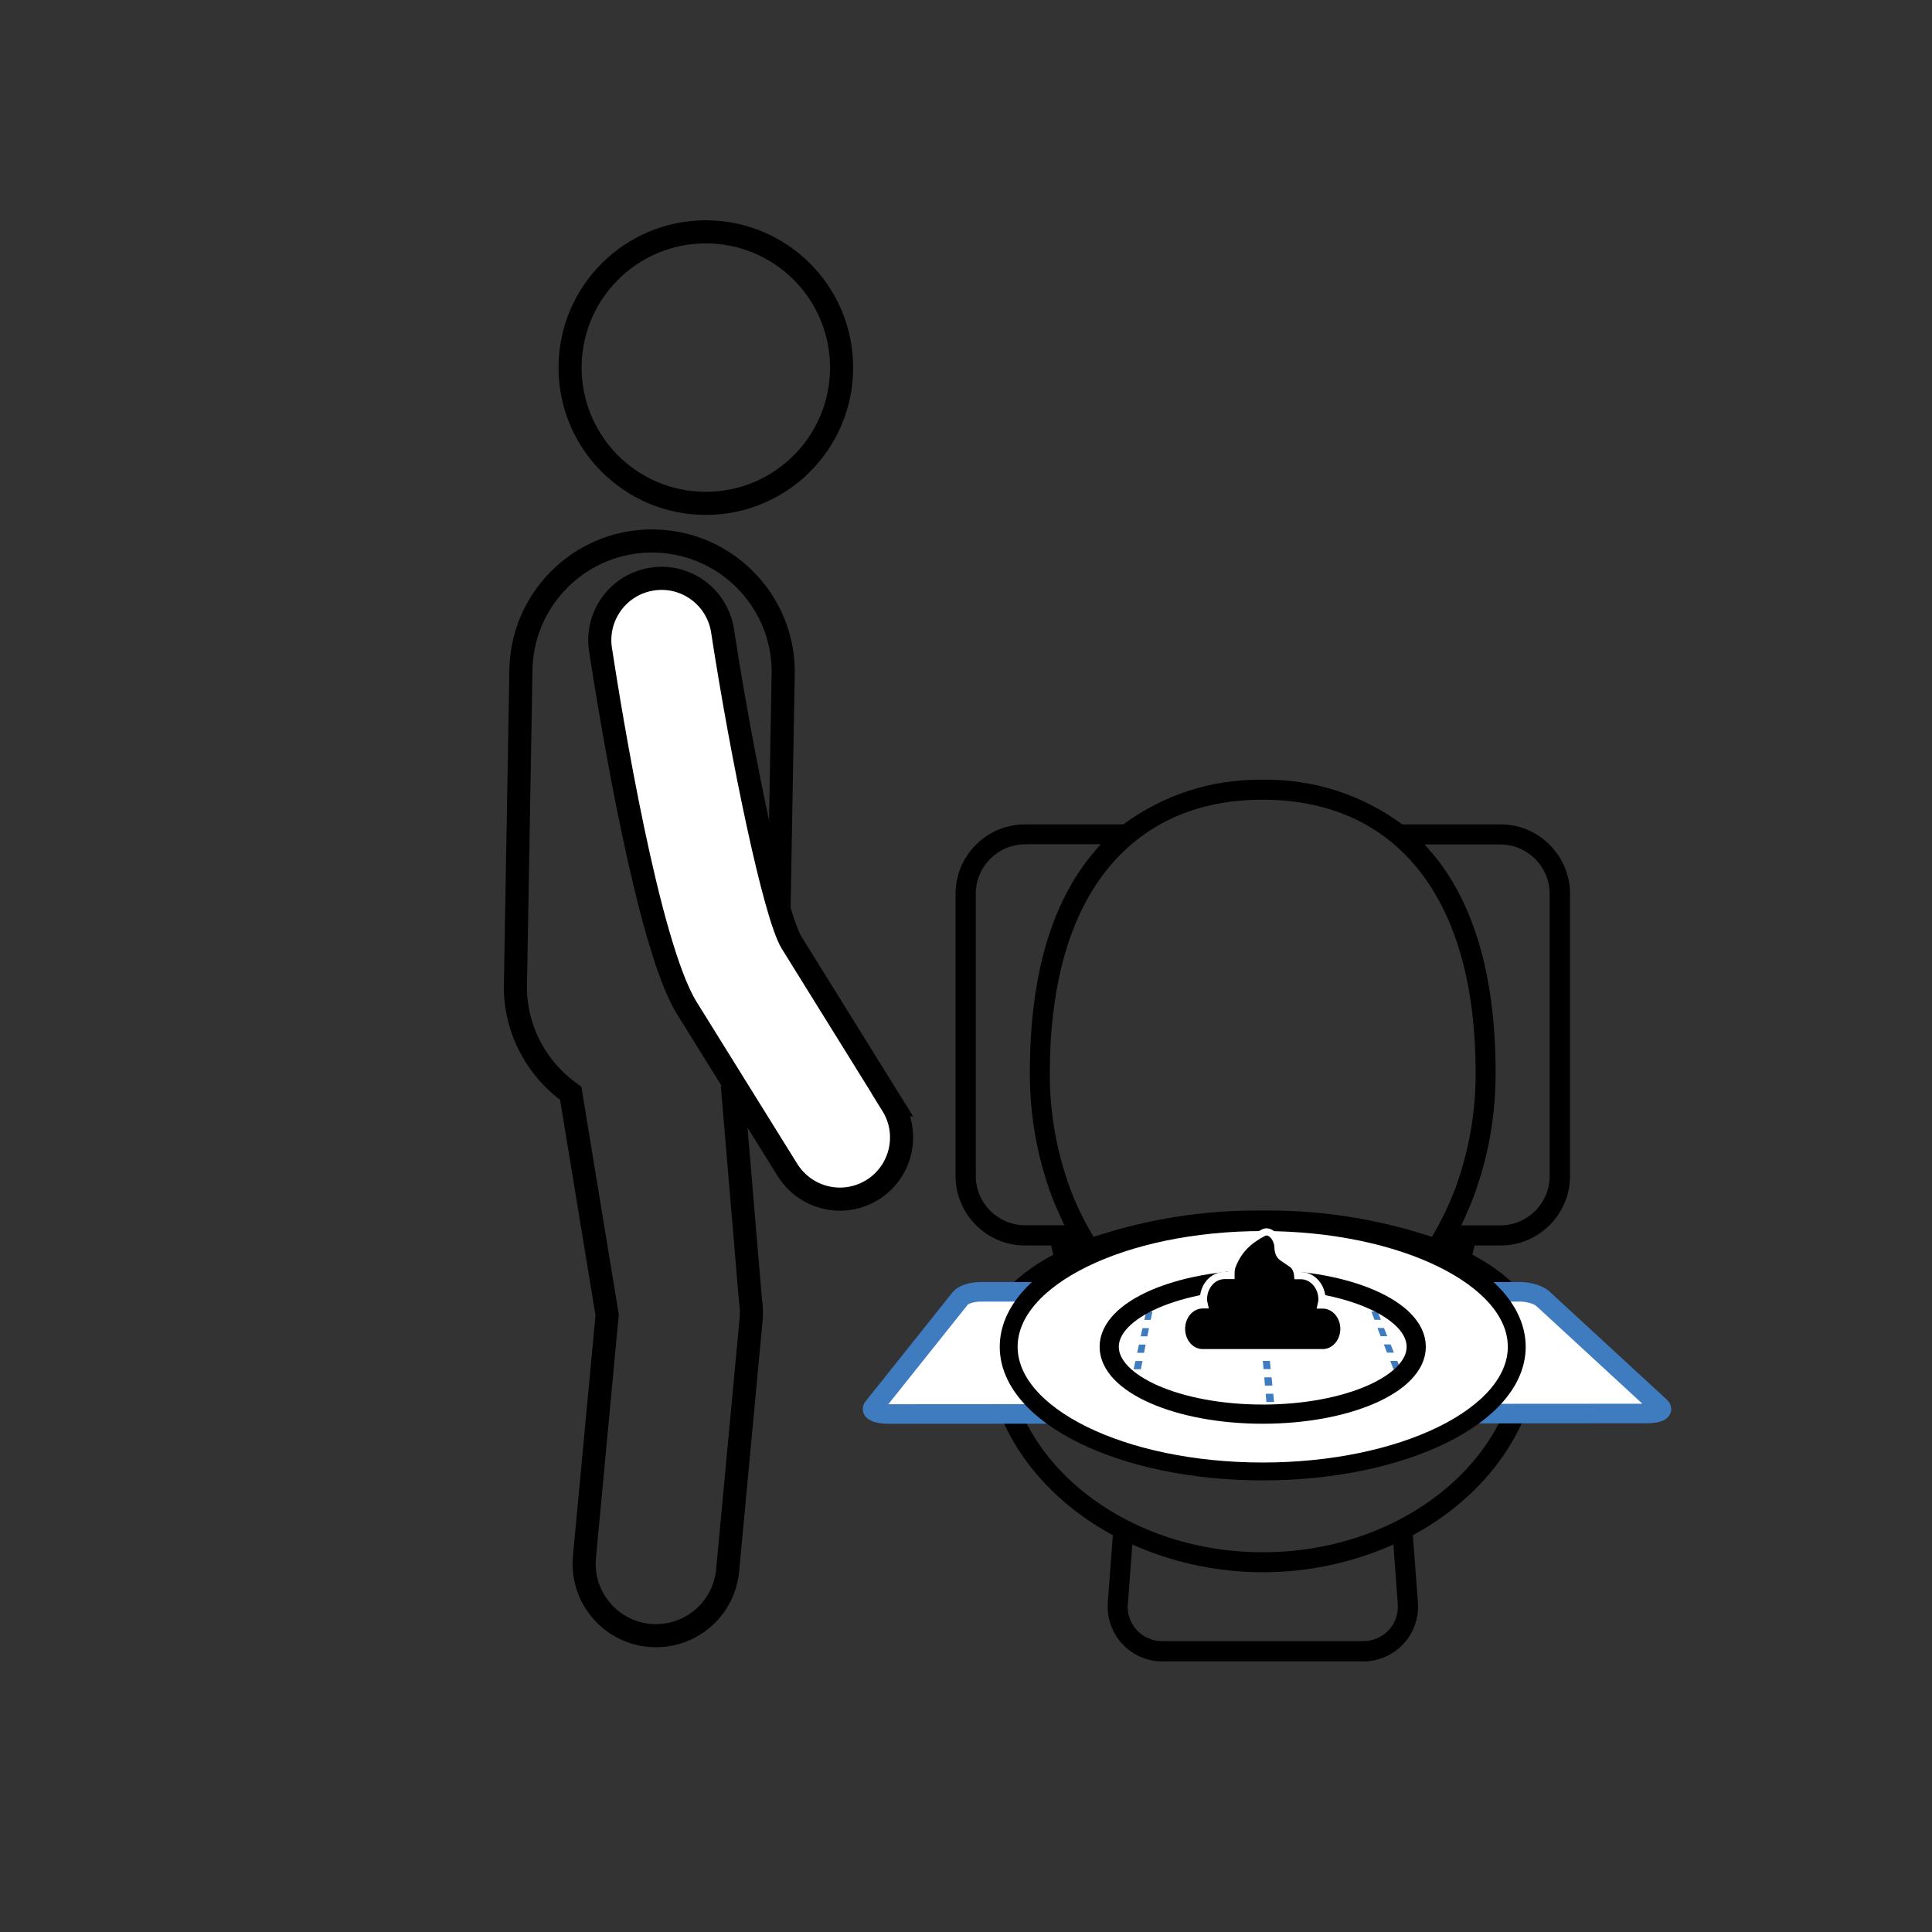 <?xml version="1.0" encoding="UTF-8"?>
<svg id="_Слой_1" data-name="Слой 1" xmlns="http://www.w3.org/2000/svg" xmlns:xlink="http://www.w3.org/1999/xlink" viewBox="0 0 148 148">
  <rect x="0" y="0" width="148" height="148" fill="#333333" stroke="none"/>
  <defs>
    <style>
      .cls-1 {
        clip-path: url(#clippath-2);
      }

      .cls-2, .cls-3, .cls-4, .cls-5 {
        stroke-width: 0px;
      }

      .cls-6 {
        stroke: #fff;
        stroke-width: .55px;
      }

      .cls-6, .cls-7, .cls-3, .cls-8, .cls-9, .cls-10 {
        fill: none;
      }

      .cls-6, .cls-7, .cls-8 {
        stroke-miterlimit: 10;
      }

      .cls-11 {
        clip-path: url(#clippath-6);
      }

      .cls-7 {
        stroke: #3e7bbf;
        stroke-width: 1.5px;
      }

      .cls-12 {
        clip-path: url(#clippath-1);
      }

      .cls-13 {
        clip-path: url(#clippath-4);
      }

      .cls-4 {
        fill: #fff;
      }

      .cls-8 {
        stroke-width: 1.77px;
      }

      .cls-8, .cls-9, .cls-10 {
        stroke: #000;
      }

      .cls-14 {
        clip-path: url(#clippath);
      }

      .cls-9 {
        stroke-width: 1.37px;
      }

      .cls-5 {
        fill: #3e7bbf;
      }

      .cls-15 {
        clip-path: url(#clippath-3);
      }

      .cls-16 {
        clip-path: url(#clippath-5);
      }

      .cls-10 {
        stroke-width: 1.47px;
      }
    </style>
    <clipPath id="clippath">
      <rect class="cls-3" width="148" height="148"/>
    </clipPath>
    <clipPath id="clippath-1">
      <rect class="cls-3" width="148" height="148"/>
    </clipPath>
    <clipPath id="clippath-2">
      <rect class="cls-3" width="148" height="148"/>
    </clipPath>
    <clipPath id="clippath-3">
      <path class="cls-3" d="M84.98,103.17c0,2.85,5.26,5.15,11.76,5.15s11.76-2.31,11.76-5.15-5.26-5.16-11.76-5.16-11.76,2.31-11.76,5.16"/>
    </clipPath>
    <clipPath id="clippath-4">
      <rect class="cls-3" width="148" height="148"/>
    </clipPath>
    <clipPath id="clippath-5">
      <rect class="cls-3" x="168" width="148" height="148"/>
    </clipPath>
    <clipPath id="clippath-6">
      <path class="cls-3" d="M237.98,0c-37.73,2.02-67.97,32.25-69.98,69.98v8.04c2.02,37.73,32.26,67.97,69.98,69.98h8.04c37.73-2.02,67.96-32.26,69.98-69.98v-8.03C313.98,32.25,283.75,2.02,246.02,0h-8.03Z"/>
    </clipPath>
  </defs>
  <g class="cls-14">
    <g class="cls-12">
      <path class="cls-2" d="M78.53,64.68c-2.09,0-3.78,1.7-3.78,3.78v21.62c0,2.09,1.7,3.78,3.78,3.78h3.01l-.24-.52c-.26-.56-.55-1.21-.79-1.86-1.09-3-1.63-6.13-1.62-9.32,0-7.37,1.65-13.05,4.91-16.88l.52-.61h-5.8ZM109.66,65.29c3.26,3.83,4.91,9.5,4.91,16.88.01,3.19-.53,6.33-1.62,9.32-.2.57-.46,1.17-.77,1.86l-.24.52h2.99c2.09,0,3.78-1.7,3.78-3.78v-21.62c0-2.09-1.7-3.78-3.78-3.78h-5.8l.52.61ZM97.19,92.73c4.15,0,8.26.65,12.22,1.93l.28.09.15-.26c.65-1.12,1.22-2.31,1.67-3.53,1.03-2.83,1.54-5.79,1.53-8.8,0-3.26-.36-6.22-1.08-8.81-.71-2.57-1.78-4.78-3.17-6.57-1.4-1.8-3.12-3.18-5.14-4.11-2.03-.93-4.36-1.41-6.92-1.41s-4.89.47-6.92,1.41c-2.01.93-3.74,2.31-5.14,4.11-1.39,1.79-2.46,4-3.17,6.57-.71,2.58-1.08,5.55-1.08,8.81-.02,3.01.5,5.97,1.52,8.79.45,1.23,1.02,2.42,1.68,3.54l.15.26.28-.09c3.95-1.28,8.06-1.93,12.21-1.93.15,0,.3,0,.46,0h0c.15,0,.3,0,.45,0M96.73,94.27c-5.41,0-10.44.91-14.16,2.57-3.53,1.57-5.55,3.67-5.55,5.76s2.02,4.19,5.55,5.76c3.72,1.66,8.75,2.57,14.16,2.57s10.44-.91,14.16-2.57c3.53-1.57,5.55-3.67,5.55-5.76,0-2.71-2.67-4.97-7.71-6.52-4.06-1.25-8.96-1.81-12-1.81M78.36,108.48c1.43,3.04,3.89,5.64,7.14,7.51,3.31,1.91,7.19,2.92,11.23,2.92s7.93-1.01,11.23-2.92c3.24-1.87,5.71-4.47,7.14-7.51l.6-1.28-1.15.82c-3.9,2.79-10.56,4.45-17.82,4.45s-13.92-1.67-17.82-4.45l-1.15-.82.6,1.28ZM86.39,122.89c-.05.73.2,1.46.7,1.99.5.54,1.21.84,1.94.84h15.41c.73,0,1.44-.31,1.94-.84.5-.54.75-1.26.7-1.99l-.34-4.57-.47.2c-3.03,1.27-6.24,1.92-9.53,1.92s-6.5-.65-9.53-1.92l-.47-.2-.34,4.57ZM89.03,127.27c-1.16,0-2.27-.49-3.06-1.34-.79-.85-1.19-2-1.11-3.15l.39-5.18-.21-.11c-5.99-3.33-9.56-8.89-9.56-14.88,0-2.4,1.85-4.7,5.21-6.5l-.17-.7h-2c-2.93,0-5.32-2.39-5.32-5.32v-21.62c0-2.93,2.39-5.32,5.32-5.32h7.53l.1-.07c3.02-2.19,6.58-3.35,10.31-3.35.09,0,.18,0,.27,0h.01c.09,0,.18,0,.27,0,3.73,0,7.29,1.16,10.31,3.35l.1.07h7.53c2.93,0,5.32,2.39,5.32,5.32v21.62c0,2.93-2.39,5.32-5.32,5.32h-1.99l-.17.7c3.36,1.8,5.21,4.1,5.21,6.5,0,5.99-3.57,11.55-9.56,14.88l-.21.11.39,5.18c.08,1.15-.32,2.3-1.11,3.15-.79.85-1.9,1.34-3.06,1.34h-15.41Z"/>
      <path class="cls-4" d="M118.14,99.45c-.3-.27-1.05-.49-1.67-.49h-41.38c-.63,0-1.32.22-1.53.5l-6.67,8.36c-.22.27.32.5,1.2.5l58.04-.04c.88,0,1.35-.22,1.06-.5l-9.03-8.32Z"/>
      <path class="cls-7" d="M118.14,99.45c-.3-.27-1.05-.49-1.67-.49h-41.38c-.63,0-1.32.22-1.53.5l-6.67,8.36c-.22.27.32.5,1.2.5l58.04-.04c.88,0,1.35-.22,1.06-.5l-9.03-8.32Z"/>
    </g>
    <path class="cls-5" d="M83.19,108.41h-.81l-.18.5h.82s.17-.5.17-.5ZM83.53,107.4h-.78s-.18.5-.18.5h.79s.17-.5.17-.5ZM83.86,106.4h-.75l-.18.5h.76l.17-.5ZM84.2,105.4h-.72s-.18.5-.18.5h.74s.17-.5.17-.5ZM84.54,104.39h-.69l-.18.5h.71l.17-.5ZM84.88,103.39h-.67l-.18.5h.68s.17-.5.17-.5ZM85.22,102.39h-.64l-.18.5h.65l.17-.5ZM85.55,101.38h-.61l-.18.5h.62l.17-.5ZM85.85,100.5h-.59l-.14.38h.6l.13-.38Z"/>
    <path class="cls-5" d="M97.83,108.4h-.81l.07.5h.82s-.09-.5-.09-.5ZM97.66,107.4h-.78l.07.5h.79l-.09-.5ZM97.49,106.39h-.75l.07.5h.76l-.09-.5ZM97.32,105.39h-.72s.07.5.07.5h.74s-.09-.5-.09-.5ZM97.14,104.39h-.69l.07.5h.71s-.09-.5-.09-.5ZM96.97,103.39h-.67l.07.5h.68l-.09-.5ZM96.8,102.38h-.64l.07.5h.65l-.09-.5ZM96.63,101.38h-.61l.07.5h.62l-.09-.5ZM96.48,100.5h-.59l.06.38h.6l-.07-.38Z"/>
    <path class="cls-5" d="M112.48,108.39h-.81s.33.5.33.5h.82s-.34-.5-.34-.5ZM111.79,107.39h-.78s.33.5.33.5h.79l-.34-.5ZM111.11,106.39h-.75s.33.5.33.5h.76l-.34-.5ZM110.43,105.38h-.72s.33.5.33.5h.74l-.34-.5ZM109.75,104.38h-.69s.33.5.33.5h.71l-.34-.5ZM109.06,103.38h-.67s.33.5.33.5h.68l-.34-.5ZM108.38,102.38h-.64l.33.5h.65l-.34-.5ZM107.7,101.38h-.61l.33.5h.62l-.34-.5ZM107.1,100.5h-.59l.25.38h.6l-.26-.38Z"/>
    <g class="cls-1">
      <path class="cls-4" d="M96.73,112.72c10.74,0,19.46-4.28,19.46-9.55s-8.71-9.55-19.46-9.55-19.46,4.28-19.46,9.55,8.71,9.55,19.46,9.55"/>
      <path class="cls-9" d="M96.73,112.72c10.74,0,19.46-4.28,19.46-9.55s-8.71-9.55-19.46-9.55-19.46,4.28-19.46,9.55,8.71,9.55,19.46,9.55Z"/>
      <path class="cls-4" d="M96.73,108.33c6.49,0,11.76-2.31,11.76-5.16s-5.26-5.15-11.76-5.15-11.76,2.31-11.76,5.15,5.26,5.16,11.76,5.16"/>
    </g>
    <g class="cls-15">
      <path class="cls-4" d="M112.78,96.86c-.22-.34-.78-.61-1.25-.61h-30.8c-.47,0-.98.28-1.14.62l-4.97,10.36c-.16.34.24.62.89.62l43.2-.05c.65,0,1.01-.28.79-.61l-6.72-10.32Z"/>
      <path class="cls-5" d="M86.77,108.05h-.6s-.14.63-.14.63h.61s.13-.63.13-.63ZM87.02,106.79h-.58s-.14.63-.14.63h.59s.13-.63.13-.63ZM87.27,105.52h-.56s-.14.63-.14.63h.57s.12-.63.12-.63ZM87.52,104.26h-.54s-.14.63-.14.63h.55s.13-.63.13-.63ZM87.77,103h-.52s-.14.63-.14.63h.53l.12-.63ZM88.02,101.74h-.5s-.14.63-.14.63h.51s.13-.63.13-.63ZM88.27,100.48h-.47s-.14.63-.14.63h.49s.13-.63.13-.63ZM88.53,99.21h-.45l-.14.63h.46l.13-.63ZM88.75,98.1h-.44l-.1.48h.44l.1-.48Z"/>
      <path class="cls-5" d="M97.67,108.04h-.6s.05.63.05.63h.61s-.06-.63-.06-.63ZM97.54,106.77h-.58s.05.63.05.63h.59l-.06-.63ZM97.41,105.51h-.56s.05.63.05.63h.57s-.06-.63-.06-.63ZM97.28,104.25h-.54l.05.63h.55l-.06-.63ZM97.15,102.99h-.52s.05.63.05.63h.53l-.06-.63ZM97.02,101.73h-.5l.05.63h.51l-.06-.63ZM96.9,100.47h-.47l.05.63h.48l-.06-.63ZM96.77,99.21h-.45l.05.63h.46s-.06-.63-.06-.63ZM96.65,98.1h-.44l.04.48h.44l-.05-.48Z"/>
      <path class="cls-5" d="M108.56,108.02h-.6l.24.63h.61s-.25-.63-.25-.63ZM108.06,106.76h-.58l.24.63h.59s-.25-.63-.25-.63ZM107.55,105.51h-.56l.24.63h.57s-.25-.63-.25-.63ZM107.04,104.25h-.54s.24.63.24.63h.55s-.25-.63-.25-.63ZM106.53,102.99h-.52s.24.63.24.63h.53l-.25-.63ZM106.02,101.73h-.5s.24.63.24.63h.51l-.25-.63ZM105.52,100.47h-.47l.24.63h.49l-.25-.63ZM105.01,99.21h-.45l.24.63h.46l-.25-.63ZM104.56,98.1h-.44l.19.48h.44l-.19-.48Z"/>
    </g>
    <g class="cls-13">
      <path class="cls-10" d="M96.73,108.33c6.49,0,11.76-2.31,11.76-5.16s-5.26-5.15-11.76-5.15-11.76,2.31-11.76,5.15,5.26,5.16,11.76,5.16Z"/>
      <path class="cls-2" d="M102.95,101.8c0-1.01-.73-1.83-1.62-1.83h-.13c.03-.14.07-.27.07-.42,0-1.01-.73-1.83-1.62-1.83h-.24c-.03-.36-.17-.71-.45-.9-.21-.15-.47-.32-.73-.5-.23-.16-.32-.44-.33-.76-.01-.68-.58-1.41-1.12-1.13-1.01.53-1.89,1.24-2.39,2.55-.09.22-.09.48-.09.73h-.49c-.9,0-1.62.82-1.62,1.83,0,.15.04.28.07.42h-.13c-.89,0-1.62.82-1.62,1.83s.72,1.83,1.62,1.83h9.2c.89,0,1.62-.82,1.62-1.83"/>
      <path class="cls-6" d="M102.95,101.8c0-1.01-.73-1.83-1.62-1.83h-.13c.03-.14.07-.27.07-.42,0-1.01-.73-1.83-1.62-1.83h-.24c-.03-.36-.17-.71-.45-.9-.21-.15-.47-.32-.73-.5-.23-.16-.32-.44-.33-.76-.01-.68-.58-1.41-1.12-1.13-1.01.53-1.89,1.24-2.39,2.55-.09.22-.09.48-.09.73h-.49c-.9,0-1.62.82-1.62,1.83,0,.15.04.28.07.42h-.13c-.89,0-1.62.82-1.62,1.83s.72,1.83,1.62,1.83h9.2c.89,0,1.62-.82,1.62-1.83Z"/>
      <path class="cls-8" d="M56.1,83.13s2.54-20.54,3.63-16.48l.26-14.75c.23-5.54-4.08-10.22-9.63-10.45-5.54-.23-10.22,4.08-10.45,9.63l-.42,24.08c-.15,3.52,1.55,6.69,4.23,8.59l2.79,16.98-1.74,18.55c-.28,3.03,1.94,5.71,4.97,6,.17.01.35.02.52.02,2.81,0,5.21-2.14,5.48-5l1.8-19.26c.04-.47.03-.94-.05-1.4l-1.39-16.52Z"/>
      <circle class="cls-8" cx="54.07" cy="28.16" r="10.4"/>
      <path class="cls-4" d="M68.36,84.64l-7.72-12.43c-1.3-2.14-3.78-14.08-5.29-23.89-.4-2.58-2.8-4.36-5.39-3.96-2.58.39-4.35,2.81-3.96,5.39.8,5.2,3.63,22.54,6.57,27.4l7.75,12.47c.9,1.44,2.44,2.24,4.02,2.24.85,0,1.71-.23,2.49-.71,2.22-1.38,2.9-4.29,1.52-6.51"/>
      <path class="cls-8" d="M68.36,84.64l-7.72-12.43c-1.3-2.14-3.78-14.08-5.29-23.89-.4-2.58-2.8-4.36-5.39-3.96-2.58.39-4.35,2.81-3.96,5.39.8,5.2,3.63,22.54,6.57,27.4l7.75,12.47c.9,1.44,2.44,2.24,4.02,2.24.85,0,1.71-.23,2.49-.71,2.22-1.38,2.9-4.29,1.52-6.51Z"/>
    </g>
  </g>
  <g class="cls-16">
    <g class="cls-11">
      <path class="cls-2" d="M193.5,82.37c-4.51-2.64-9.01-5.27-13.51-7.91.33-.54,4.23-7.17,4.52-7.63,4.44,2.56,8.96,5.17,13.51,7.79-.27.47-4.14,7.09-4.52,7.75M187.63,89.84c-.4-.27-.86-.6-1.34-.89-.92-.55-1.84-1.08-2.77-1.6-1.64-.93-3.42-.45-4.37,1.18-.74,1.27-1.47,2.55-2.21,3.82-.09.16-.25.35-.41.39-2.19.61-4.4,1.19-6.61,1.79,3.44-5.97,6.86-11.89,10.25-17.77,3.74,2.16,7.53,4.34,11.28,6.5-1.22,2.11-2.47,4.27-3.8,6.58M175.12,95.5c-2.44,4.23-4.87,8.45-7.31,12.68-1.08,1.88-.64,3.53,1.25,4.62,1.35.78,2.71,1.56,4.08,2.35-.07.14-.11.24-.16.33-.85,1.48-15.77,27-16.65,28.47-1.86,3.1-5.83,4.12-8.97,2.32-3.12-1.79-4.26-5.78-2.48-8.92,3.1-5.44,20.32-34.87,23.46-40.29.1-.17.29-.34.48-.39,2.16-.6,4.34-1.18,6.64-1.79-.15.28-.24.45-.34.62M183.35,65.08c-.61,1.03-4.78,8.17-5.37,9.21-.29.51-.18.9.28,1.25.1.07.19.15.33.26-.1.14-.19.26-.27.39-4.63,8.02-9.25,16.04-13.88,24.07-2.3,3.99-18.69,31.99-20.98,35.98-2.35,4.11-1.09,9.11,2.86,11.48,4.06,2.44,9.21,1.1,11.63-3.05,2.45-4.22,18.34-31.41,21.37-36.66-.76-.01-1.26-.41-1.51-.95-1.15,2.01-2.31,4.02-3.47,6.03-.09.16-.19.31-.33.54-.68-.4-1.34-.79-2-1.17-.76-.44-1.53-.88-2.29-1.33-.76-.46-.94-1.1-.49-1.88,3.82-6.64,7.64-13.27,11.47-19.9.41-.7,1.06-.93,1.73-.57.36.2.71.4,1.07.6.12.04.23.1.33.18.03.02.05.04.08.06.68.39,1.37.8,2.08,1.21-.03.02-.06.04-.08.06.21.12.43.24.64.36.28.11.57.23.86.33-.08-.98.53-2.05,1.8-2.05.33,0,.61.07.85.2.08-.32.27-.58.51-.77-.04,0-.08.01-.13.02.91-1.58,1.83-3.18,2.76-4.79.72.31,1.1.27,1.43-.27.64-1.06,4.83-8.23,5.42-9.31l-16.73-9.55Z"/>
    </g>
  </g>
</svg>